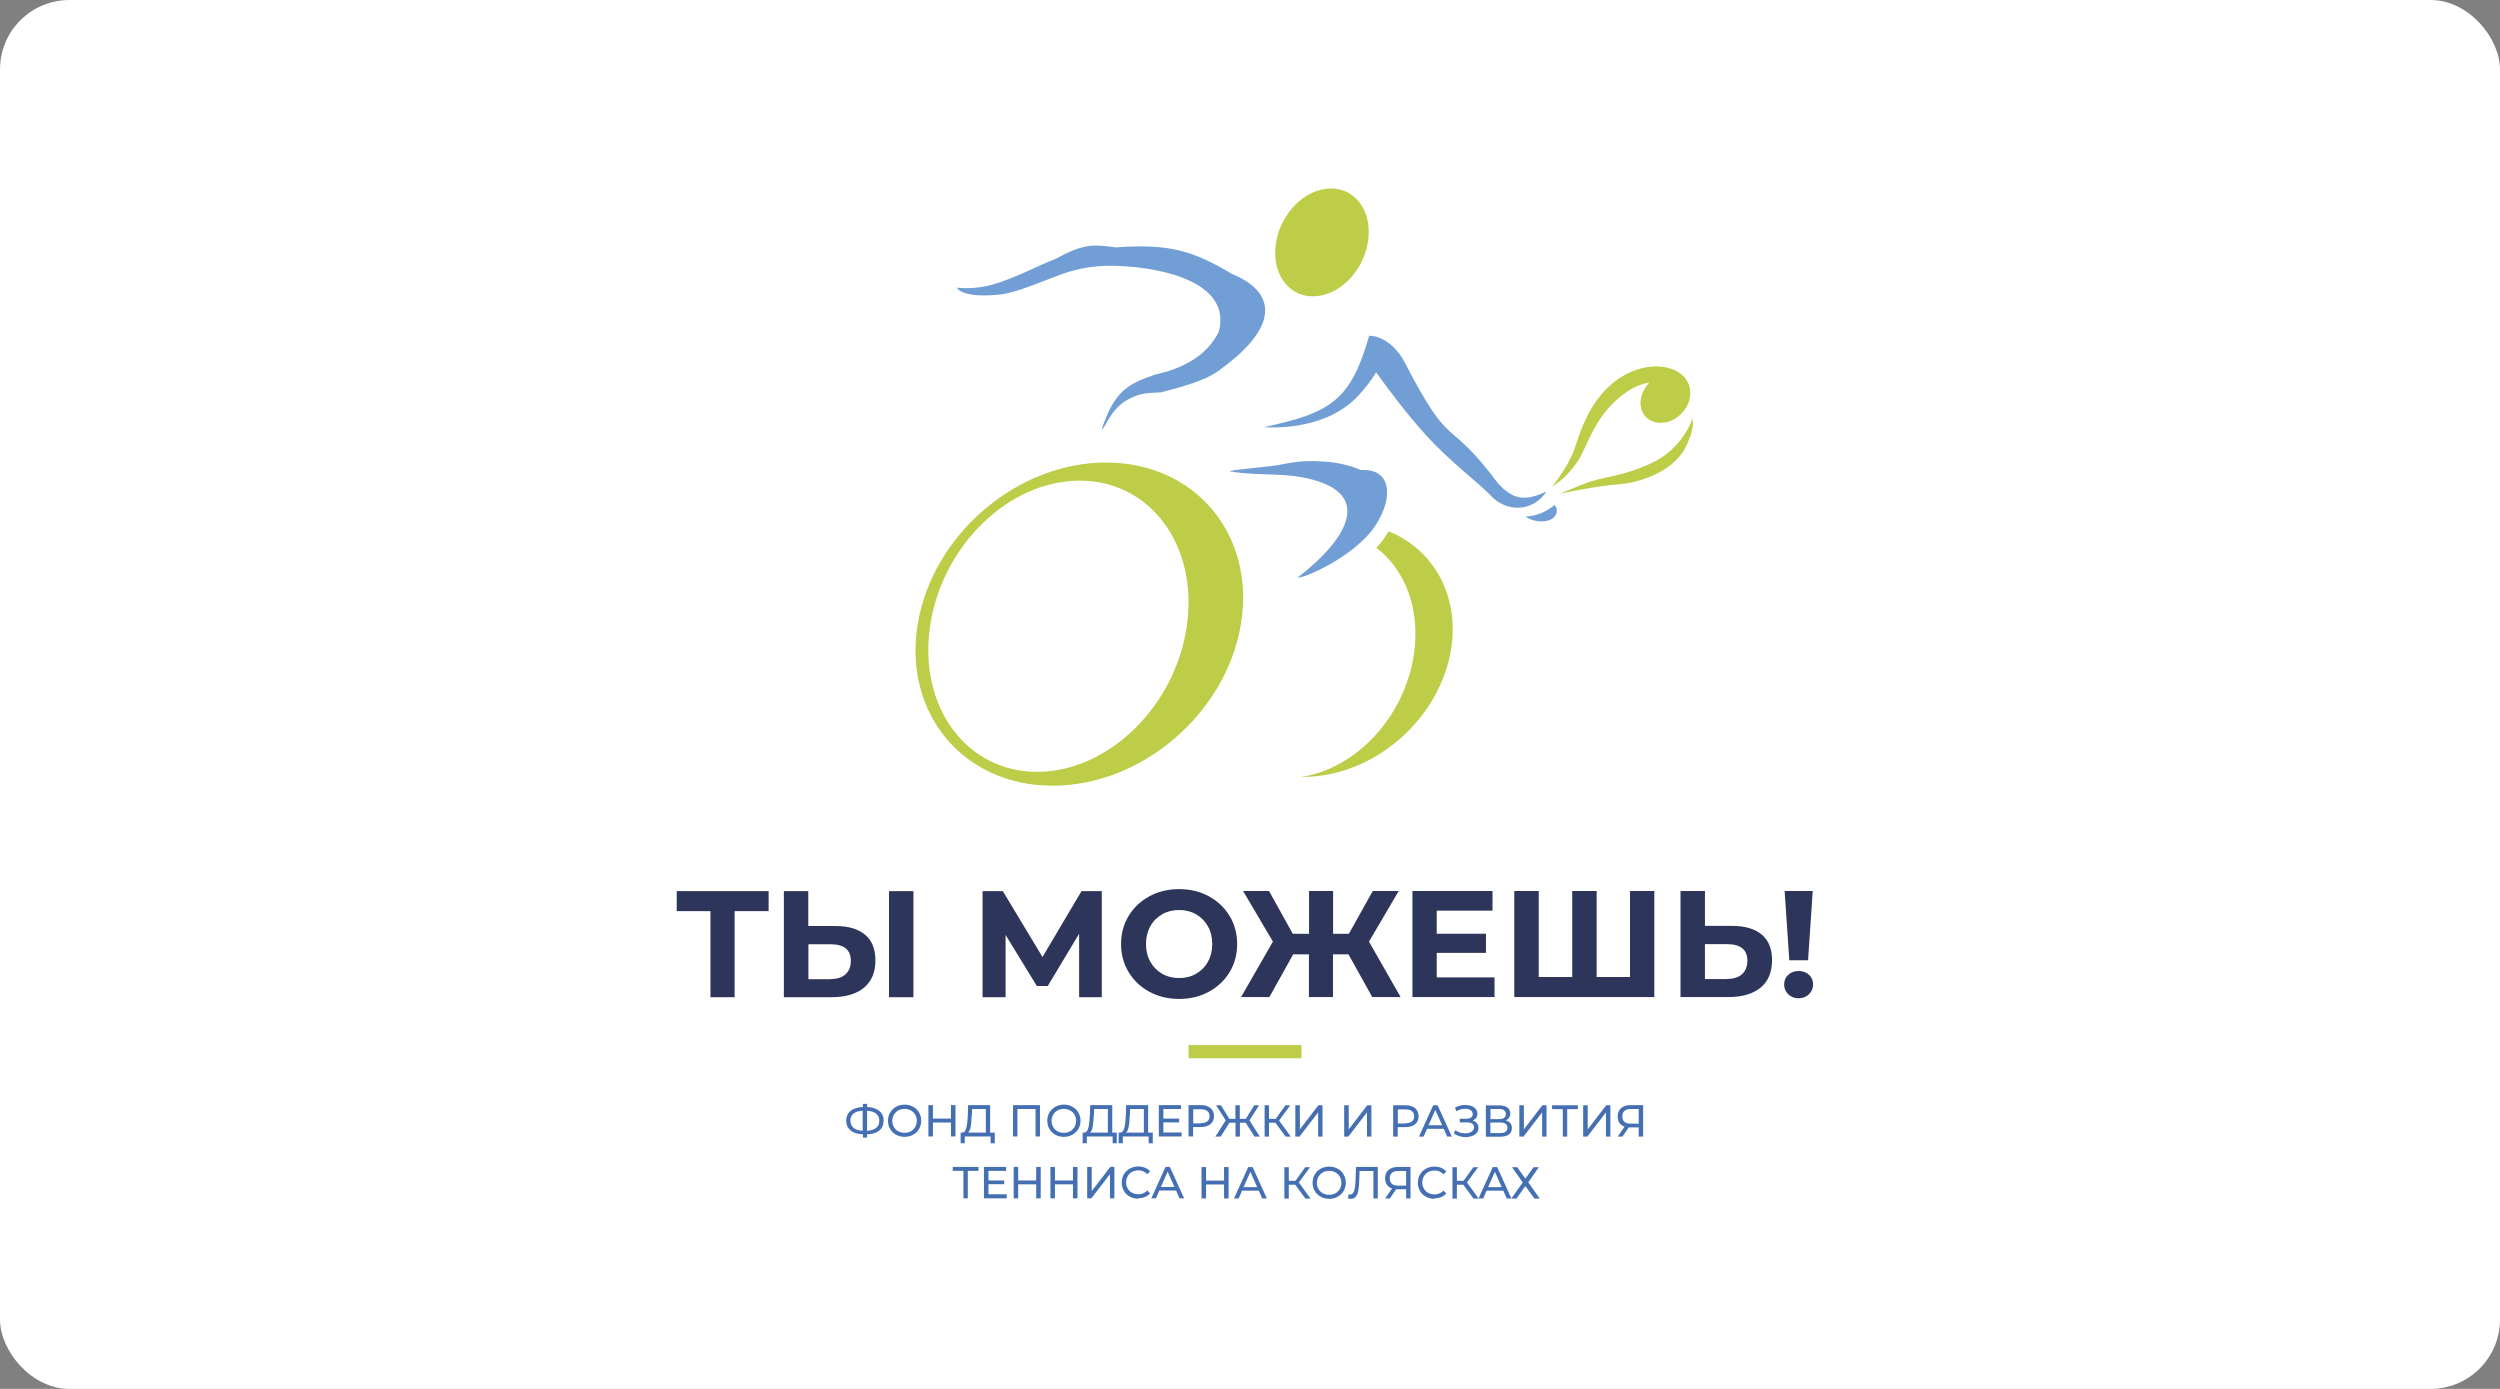 <?xml version="1.0" encoding="UTF-8"?> <svg xmlns="http://www.w3.org/2000/svg" width="360" height="200" viewBox="0 0 360 200" fill="none"><rect x="0" y="0" width="360" height="200" fill="#808080" stroke="none"/><rect width="360" height="200" rx="10" fill="white"></rect><mask id="mask0_178_5749" style="mask-type:luminance" maskUnits="userSpaceOnUse" x="15" y="8" width="329" height="184"><path d="M343.549 8H15V191.785H343.549V8Z" fill="white"></path></mask><g mask="url(#mask0_178_5749)"><path d="M218.476 168.079L219.655 169.73L220.833 168.079H221.595L220.072 170.256L221.722 172.595H220.96L219.655 170.8L218.367 172.595H217.624L219.274 170.274L217.733 168.079H218.476ZM216.246 170.945L215.267 168.732L214.288 170.945H216.228H216.246ZM216.463 171.453H214.07L213.58 172.577H212.909L214.958 168.061H215.593L217.642 172.577H216.971L216.481 171.453H216.463ZM210.734 170.6H209.791V172.595H209.156V168.079H209.791V170.038H210.752L212.166 168.079H212.855L211.241 170.274L212.928 172.595H212.184L210.716 170.6H210.734ZM206.545 172.632C206.092 172.632 205.693 172.523 205.33 172.323C204.968 172.124 204.678 171.852 204.478 171.489C204.279 171.144 204.17 170.745 204.17 170.31C204.17 169.875 204.279 169.476 204.478 169.131C204.678 168.786 204.968 168.496 205.33 168.297C205.693 168.097 206.11 167.988 206.563 167.988C206.908 167.988 207.234 168.043 207.524 168.17C207.814 168.297 208.068 168.46 208.268 168.696L207.851 169.095C207.506 168.732 207.089 168.551 206.581 168.551C206.255 168.551 205.947 168.623 205.675 168.768C205.403 168.913 205.185 169.131 205.04 169.385C204.895 169.657 204.805 169.947 204.805 170.274C204.805 170.6 204.877 170.89 205.04 171.162C205.185 171.434 205.403 171.634 205.675 171.779C205.947 171.924 206.255 171.997 206.581 171.997C207.089 171.997 207.506 171.815 207.851 171.453L208.268 171.852C208.068 172.087 207.814 172.269 207.524 172.378C207.234 172.505 206.908 172.559 206.545 172.559V172.632ZM200.127 169.675C200.127 170.002 200.217 170.274 200.417 170.455C200.616 170.636 200.906 170.727 201.287 170.727H202.484V168.623H201.323C200.942 168.623 200.634 168.714 200.435 168.895C200.235 169.077 200.127 169.331 200.127 169.675ZM203.118 168.061V172.577H202.484V171.253H201.233C201.233 171.253 201.106 171.253 201.051 171.253L200.145 172.577H199.456L200.453 171.144C200.127 171.035 199.891 170.854 199.709 170.6C199.546 170.346 199.456 170.038 199.456 169.675C199.456 169.167 199.619 168.768 199.945 168.478C200.272 168.188 200.725 168.043 201.269 168.043H203.082L203.118 168.061ZM198.404 168.061V172.577H197.769V168.623H195.775L195.738 169.947C195.72 170.564 195.666 171.072 195.593 171.471C195.521 171.852 195.394 172.142 195.213 172.341C195.049 172.541 194.814 172.632 194.524 172.632C194.397 172.632 194.252 172.632 194.125 172.577L194.179 171.997C194.179 171.997 194.324 172.015 194.379 172.015C194.56 172.015 194.705 171.942 194.832 171.797C194.941 171.652 195.031 171.434 195.086 171.126C195.14 170.836 195.176 170.437 195.194 169.947L195.267 168.043H198.44L198.404 168.061ZM191.405 172.051C191.731 172.051 192.04 171.979 192.293 171.834C192.565 171.688 192.765 171.471 192.928 171.217C193.073 170.945 193.164 170.655 193.164 170.328C193.164 170.002 193.091 169.711 192.928 169.439C192.783 169.167 192.565 168.968 192.293 168.823C192.021 168.678 191.731 168.605 191.405 168.605C191.079 168.605 190.77 168.678 190.498 168.823C190.226 168.968 190.027 169.185 189.864 169.439C189.719 169.711 189.628 170.002 189.628 170.328C189.628 170.655 189.701 170.945 189.864 171.217C190.009 171.489 190.226 171.688 190.498 171.834C190.77 171.979 191.06 172.051 191.405 172.051ZM191.405 172.632C190.952 172.632 190.535 172.523 190.172 172.323C189.809 172.124 189.519 171.852 189.32 171.489C189.102 171.144 189.012 170.745 189.012 170.31C189.012 169.875 189.12 169.476 189.32 169.131C189.537 168.786 189.809 168.496 190.172 168.297C190.535 168.097 190.952 167.988 191.405 167.988C191.858 167.988 192.257 168.097 192.638 168.297C193.001 168.496 193.291 168.768 193.49 169.131C193.69 169.476 193.798 169.875 193.798 170.31C193.798 170.745 193.69 171.144 193.49 171.489C193.291 171.833 193.001 172.106 192.638 172.323C192.275 172.523 191.858 172.632 191.405 172.632ZM186.527 170.6H185.585V172.595H184.95V168.079H185.585V170.038H186.546L187.96 168.079H188.649L187.035 170.274L188.721 172.595H187.978L186.509 170.6H186.527ZM181.033 170.945L180.054 168.732L179.075 170.945H181.015H181.033ZM181.251 171.453H178.858L178.368 172.577H177.697L179.746 168.061H180.381L182.43 172.577H181.759L181.269 171.453H181.251ZM176.918 168.061V172.577H176.265V170.564H173.672V172.577H173.019V168.061H173.672V170.002H176.265V168.061H176.918ZM169.121 170.927L168.142 168.714L167.163 170.927H169.103H169.121ZM169.338 171.434H166.945L166.455 172.559H165.785L167.833 168.043H168.468L170.517 172.559H169.846L169.357 171.434H169.338ZM163.899 172.613C163.446 172.613 163.047 172.505 162.684 172.305C162.321 172.106 162.031 171.833 161.832 171.471C161.632 171.126 161.524 170.727 161.524 170.292C161.524 169.857 161.632 169.458 161.832 169.113C162.031 168.768 162.321 168.478 162.684 168.279C163.047 168.079 163.464 167.97 163.917 167.97C164.262 167.97 164.588 168.025 164.878 168.152C165.168 168.279 165.422 168.442 165.621 168.678L165.204 169.077C164.86 168.714 164.443 168.533 163.935 168.533C163.609 168.533 163.301 168.605 163.029 168.75C162.757 168.895 162.539 169.113 162.394 169.367C162.249 169.639 162.158 169.929 162.158 170.256C162.158 170.582 162.231 170.872 162.394 171.144C162.539 171.416 162.757 171.616 163.029 171.761C163.301 171.906 163.609 171.979 163.935 171.979C164.443 171.979 164.86 171.797 165.204 171.434L165.621 171.834C165.422 172.069 165.168 172.251 164.878 172.359C164.588 172.486 164.262 172.541 163.899 172.541V172.613ZM156.574 168.043H157.208V171.525L159.874 168.043H160.472V172.559H159.837V169.077L157.154 172.559H156.555V168.043H156.574ZM155.159 168.043V172.559H154.507V170.546H151.914V172.559H151.261V168.043H151.914V169.983H154.507V168.043H155.159ZM149.865 168.043V172.559H149.212V170.546H146.619V172.559H145.966V168.043H146.619V169.983H149.212V168.043H149.865ZM144.969 171.997V172.559H141.687V168.043H144.879V168.605H142.34V169.983H144.607V170.528H142.34V171.979H144.969V171.997ZM140.908 168.605H139.366V172.559H138.732V168.605H137.191V168.043H140.908V168.605ZM233.616 160.77C233.616 161.096 233.707 161.368 233.906 161.532C234.106 161.713 234.396 161.804 234.777 161.804H235.973V159.7H234.813C234.432 159.7 234.124 159.79 233.924 159.972C233.725 160.153 233.616 160.407 233.616 160.752V160.77ZM236.608 159.156V163.672H235.973V162.348H234.722C234.722 162.348 234.595 162.348 234.541 162.348L233.634 163.672H232.945L233.942 162.239C233.616 162.13 233.38 161.949 233.199 161.695C233.036 161.441 232.945 161.133 232.945 160.77C232.945 160.262 233.108 159.863 233.435 159.573C233.761 159.283 234.214 159.137 234.758 159.137H236.572L236.608 159.156ZM227.995 159.156H228.63V162.638L231.295 159.156H231.894V163.672H231.259V160.189L228.575 163.672H227.977V159.156H227.995ZM227.216 159.718H225.674V163.672H225.04V159.718H223.498V159.156H227.216V159.718ZM218.802 159.156H219.437V162.638L222.102 159.156H222.701V163.672H222.066V160.189L219.383 163.672H218.784V159.156H218.802ZM216.028 163.164C216.717 163.164 217.062 162.91 217.062 162.384C217.062 162.13 216.971 161.931 216.808 161.822C216.627 161.695 216.373 161.64 216.028 161.64H214.614V163.164H216.028ZM214.614 161.151H215.865C216.173 161.151 216.427 161.096 216.59 160.969C216.753 160.842 216.844 160.661 216.844 160.425C216.844 160.189 216.753 160.008 216.59 159.881C216.427 159.754 216.191 159.7 215.883 159.7H214.632V161.169L214.614 161.151ZM216.79 161.332C217.098 161.405 217.334 161.532 217.479 161.731C217.642 161.912 217.714 162.166 217.714 162.457C217.714 162.856 217.569 163.146 217.279 163.363C216.989 163.581 216.572 163.69 216.028 163.69H213.961V159.174H215.901C216.391 159.174 216.79 159.283 217.062 159.482C217.334 159.682 217.479 159.972 217.479 160.334C217.479 160.588 217.424 160.788 217.297 160.969C217.17 161.133 217.007 161.278 216.772 161.35L216.79 161.332ZM212.003 161.332C212.293 161.405 212.511 161.55 212.674 161.731C212.837 161.931 212.909 162.148 212.909 162.42C212.909 162.692 212.819 162.928 212.656 163.128C212.492 163.327 212.257 163.472 211.985 163.581C211.695 163.69 211.405 163.744 211.06 163.744C210.752 163.744 210.462 163.708 210.172 163.617C209.881 163.527 209.609 163.4 209.356 163.218L209.573 162.747C209.773 162.91 209.99 163.019 210.244 163.091C210.498 163.164 210.734 163.2 210.988 163.2C211.35 163.2 211.658 163.128 211.894 162.964C212.148 162.819 212.257 162.602 212.257 162.33C212.257 162.094 212.166 161.931 211.985 161.804C211.803 161.677 211.531 161.622 211.205 161.622H210.208V161.096H211.169C211.459 161.096 211.677 161.042 211.84 160.915C212.003 160.788 212.075 160.625 212.075 160.425C212.075 160.189 211.967 160.008 211.767 159.863C211.55 159.718 211.296 159.663 210.969 159.663C210.752 159.663 210.552 159.7 210.335 159.754C210.117 159.808 209.918 159.899 209.718 160.026L209.519 159.5C209.755 159.373 209.99 159.283 210.244 159.21C210.498 159.137 210.752 159.119 211.006 159.119C211.332 159.119 211.622 159.174 211.876 159.264C212.148 159.355 212.347 159.5 212.511 159.7C212.674 159.881 212.746 160.117 212.746 160.371C212.746 160.607 212.692 160.806 212.565 160.969C212.438 161.133 212.257 161.278 212.039 161.35L212.003 161.332ZM207.669 162.039L206.69 159.827L205.711 162.039H207.651H207.669ZM207.887 162.547H205.494L205.004 163.672H204.333L206.382 159.156H207.017L209.066 163.672H208.395L207.905 162.547H207.887ZM202.375 161.749C202.792 161.749 203.1 161.658 203.318 161.495C203.535 161.314 203.644 161.078 203.644 160.752C203.644 160.425 203.535 160.171 203.318 160.008C203.1 159.827 202.792 159.754 202.375 159.754H201.287V161.785H202.375V161.749ZM202.393 159.156C202.973 159.156 203.445 159.301 203.771 159.573C204.097 159.845 204.279 160.244 204.279 160.733C204.279 161.223 204.116 161.604 203.771 161.894C203.427 162.166 202.973 162.311 202.393 162.311H201.269V163.672H200.616V159.156H202.375H202.393ZM193.581 159.156H194.215V162.638L196.881 159.156H197.479V163.672H196.845V160.189L194.161 163.672H193.563V159.156H193.581ZM186.546 159.156H187.18V162.638L189.846 159.156H190.444V163.672H189.809V160.189L187.126 163.672H186.527V159.156H186.546ZM183.681 161.677H182.738V163.672H182.103V159.156H182.738V161.114H183.699L185.113 159.156H185.802L184.188 161.35L185.875 163.672H185.131L183.663 161.677H183.681ZM179.402 161.677H178.549V163.672H177.915V161.677H177.044L175.775 163.672H175.014L176.501 161.332L175.122 159.156H175.812L177.026 161.114H177.897V159.156H178.531V161.114H179.402L180.616 159.156H181.305L179.927 161.332L181.414 163.672H180.653L179.383 161.677H179.402ZM172.91 161.731C173.327 161.731 173.636 161.64 173.853 161.477C174.071 161.296 174.18 161.06 174.18 160.733C174.18 160.407 174.071 160.153 173.853 159.99C173.636 159.809 173.327 159.736 172.91 159.736H171.822V161.767H172.91V161.731ZM172.929 159.137C173.509 159.137 173.98 159.283 174.307 159.555C174.633 159.827 174.814 160.226 174.814 160.715C174.814 161.205 174.651 161.586 174.307 161.876C173.962 162.148 173.509 162.293 172.929 162.293H171.804V163.654H171.152V159.137H172.91H172.929ZM170.154 163.091V163.654H166.873V159.137H170.064V159.7H167.525V161.078H169.792V161.622H167.525V163.073H170.154V163.091ZM162.684 160.643C162.666 161.278 162.612 161.804 162.539 162.221C162.466 162.638 162.34 162.928 162.158 163.091H164.715V159.7H162.738L162.702 160.643H162.684ZM166.002 163.091V164.633H165.404V163.654H161.687V164.633H161.088V163.091H161.306C161.596 163.091 161.796 162.856 161.904 162.42C162.013 161.985 162.086 161.386 162.122 160.588L162.158 159.137H165.331V163.091H166.002ZM157.498 160.643C157.48 161.278 157.426 161.804 157.353 162.221C157.281 162.638 157.154 162.928 156.972 163.091H159.529V159.7H157.553L157.516 160.643H157.498ZM160.816 163.091V164.633H160.218V163.654H156.501V164.633H155.903V163.091H156.12C156.41 163.091 156.61 162.856 156.719 162.42C156.827 161.985 156.9 161.386 156.936 160.588L156.991 159.137H160.164V163.091H160.835H160.816ZM153.201 163.128C153.527 163.128 153.836 163.055 154.09 162.91C154.362 162.765 154.561 162.547 154.724 162.293C154.869 162.021 154.96 161.731 154.96 161.405C154.96 161.078 154.887 160.788 154.724 160.516C154.579 160.244 154.362 160.044 154.09 159.899C153.818 159.754 153.527 159.682 153.201 159.682C152.875 159.682 152.566 159.754 152.294 159.899C152.023 160.044 151.823 160.262 151.66 160.516C151.515 160.788 151.424 161.078 151.424 161.405C151.424 161.731 151.497 162.021 151.66 162.293C151.805 162.565 152.023 162.765 152.294 162.91C152.566 163.055 152.857 163.128 153.201 163.128ZM153.201 163.708C152.748 163.708 152.331 163.617 151.968 163.4C151.605 163.2 151.315 162.928 151.116 162.565C150.916 162.221 150.808 161.822 150.808 161.386C150.808 160.951 150.916 160.552 151.116 160.208C151.333 159.863 151.605 159.573 151.968 159.373C152.331 159.174 152.748 159.065 153.201 159.065C153.654 159.065 154.053 159.174 154.434 159.373C154.797 159.573 155.087 159.845 155.286 160.208C155.486 160.552 155.594 160.951 155.594 161.386C155.594 161.822 155.486 162.221 155.286 162.565C155.087 162.91 154.797 163.182 154.434 163.4C154.071 163.599 153.654 163.708 153.201 163.708ZM149.756 159.137V163.654H149.121V159.7H146.51V163.654H145.876V159.137H149.774H149.756ZM139.929 160.643C139.91 161.278 139.856 161.804 139.783 162.221C139.711 162.638 139.584 162.928 139.403 163.091H141.959V159.7H139.983L139.947 160.643H139.929ZM143.247 163.091V164.633H142.648V163.654H138.931V164.633H138.333V163.091H138.551C138.841 163.091 139.04 162.856 139.149 162.42C139.258 161.985 139.33 161.386 139.366 160.588L139.403 159.137H142.576V163.091H143.247ZM137.59 159.137V163.654H136.937V161.64H134.344V163.654H133.691V159.137H134.344V161.078H136.937V159.137H137.59ZM130.264 163.128C130.591 163.128 130.899 163.055 131.153 162.91C131.425 162.765 131.624 162.547 131.787 162.293C131.932 162.021 132.023 161.731 132.023 161.405C132.023 161.078 131.951 160.788 131.787 160.516C131.642 160.244 131.425 160.044 131.153 159.899C130.881 159.754 130.591 159.682 130.264 159.682C129.938 159.682 129.63 159.754 129.358 159.899C129.086 160.044 128.886 160.262 128.723 160.516C128.578 160.788 128.487 161.078 128.487 161.405C128.487 161.731 128.56 162.021 128.723 162.293C128.868 162.565 129.086 162.765 129.358 162.91C129.63 163.055 129.92 163.128 130.264 163.128ZM130.264 163.708C129.811 163.708 129.394 163.617 129.031 163.4C128.669 163.2 128.379 162.928 128.179 162.565C127.962 162.221 127.871 161.822 127.871 161.386C127.871 160.951 127.98 160.552 128.179 160.208C128.397 159.863 128.669 159.573 129.031 159.373C129.394 159.174 129.811 159.065 130.264 159.065C130.718 159.065 131.116 159.174 131.497 159.373C131.86 159.573 132.15 159.845 132.349 160.208C132.549 160.552 132.658 160.951 132.658 161.386C132.658 161.822 132.549 162.221 132.349 162.565C132.15 162.91 131.86 163.182 131.497 163.4C131.135 163.599 130.718 163.708 130.264 163.708ZM122.468 161.386C122.468 161.822 122.613 162.166 122.921 162.42C123.229 162.674 123.664 162.801 124.226 162.837V159.935C123.646 159.972 123.211 160.117 122.903 160.353C122.594 160.607 122.449 160.933 122.449 161.386H122.468ZM124.843 162.837C125.423 162.801 125.858 162.656 126.166 162.42C126.475 162.166 126.62 161.822 126.62 161.386C126.62 160.951 126.475 160.607 126.166 160.371C125.858 160.117 125.423 159.99 124.861 159.954V162.856L124.843 162.837ZM127.236 161.386C127.236 161.985 127.037 162.457 126.62 162.801C126.203 163.146 125.623 163.327 124.861 163.345V163.817H124.263V163.345C123.501 163.309 122.903 163.128 122.486 162.783C122.069 162.438 121.851 161.985 121.851 161.386C121.851 160.788 122.069 160.316 122.486 159.972C122.903 159.627 123.501 159.446 124.263 159.409V158.956H124.861V159.409C125.623 159.446 126.203 159.627 126.62 159.972C127.037 160.316 127.254 160.788 127.254 161.368L127.236 161.386Z" fill="#4470B3"></path><path d="M259.001 143.757C258.402 143.757 257.913 143.558 257.514 143.177C257.115 142.796 256.916 142.324 256.916 141.762C256.916 141.2 257.115 140.746 257.496 140.384C257.895 140.021 258.384 139.821 259.001 139.821C259.617 139.821 260.107 140.003 260.506 140.384C260.905 140.746 261.086 141.218 261.086 141.762C261.086 142.306 260.886 142.778 260.488 143.177C260.089 143.558 259.581 143.757 259.001 143.757ZM256.97 128.304H261.032L260.361 138.28H257.659L256.988 128.304H256.97ZM248.702 140.964C249.627 140.964 250.334 140.746 250.841 140.293C251.349 139.84 251.621 139.187 251.621 138.334C251.621 136.756 250.642 135.958 248.702 135.958H245.511V140.982H248.702V140.964ZM249.409 133.328C251.277 133.328 252.691 133.745 253.688 134.58C254.685 135.414 255.175 136.629 255.175 138.262C255.175 139.985 254.631 141.309 253.525 142.216C252.419 143.122 250.878 143.576 248.883 143.576H241.993V128.304H245.511V133.328H249.391H249.409ZM238.222 128.304V143.576H218.059V128.304H221.577V140.692H226.4V128.304H229.917V140.692H234.722V128.304H238.24H238.222ZM215.212 140.746V143.576H203.39V128.304H214.922V131.134H206.89V134.453H213.979V137.21H206.89V140.746H215.194H215.212ZM194.179 137.427H191.949V143.576H188.486V137.427H186.219L182.793 143.576H178.713L183.3 135.595L179.003 128.304H182.738L186.165 134.471H188.504V128.304H191.967V134.471H194.234L197.679 128.304H201.414L197.135 135.595L201.686 143.576H197.606L194.179 137.427ZM169.792 140.837C170.699 140.837 171.514 140.638 172.24 140.22C172.965 139.803 173.545 139.223 173.944 138.479C174.361 137.736 174.561 136.901 174.561 135.94C174.561 134.979 174.361 134.144 173.944 133.401C173.527 132.657 172.965 132.077 172.24 131.66C171.514 131.243 170.699 131.043 169.792 131.043C168.885 131.043 168.069 131.243 167.344 131.66C166.619 132.077 166.039 132.657 165.64 133.401C165.223 134.144 165.023 134.979 165.023 135.94C165.023 136.901 165.223 137.736 165.64 138.479C166.057 139.223 166.619 139.803 167.344 140.22C168.069 140.638 168.885 140.837 169.792 140.837ZM169.792 143.848C168.214 143.848 166.782 143.503 165.513 142.814C164.244 142.125 163.246 141.182 162.521 139.985C161.796 138.788 161.433 137.427 161.433 135.94C161.433 134.453 161.796 133.093 162.521 131.895C163.246 130.698 164.244 129.755 165.513 129.066C166.782 128.377 168.214 128.032 169.792 128.032C171.369 128.032 172.802 128.377 174.071 129.066C175.34 129.755 176.338 130.698 177.063 131.895C177.788 133.093 178.151 134.453 178.151 135.94C178.151 137.427 177.788 138.788 177.063 139.985C176.338 141.182 175.34 142.125 174.071 142.814C172.802 143.503 171.388 143.848 169.792 143.848ZM155.395 143.594V134.453L150.88 141.98H149.303L144.806 134.634V143.594H141.488V128.322H144.407L150.119 137.808L155.74 128.322H158.659V143.594H155.359H155.395ZM128.016 128.322H131.534V143.594H128.016V128.322ZM119.603 140.982C120.528 140.982 121.235 140.765 121.742 140.311C122.25 139.858 122.522 139.205 122.522 138.352C122.522 136.774 121.543 135.976 119.603 135.976H116.412V141H119.603V140.982ZM120.292 133.346C122.16 133.346 123.574 133.764 124.571 134.598C125.568 135.432 126.058 136.647 126.058 138.28C126.058 140.003 125.514 141.327 124.408 142.234C123.302 143.141 121.761 143.594 119.766 143.594H112.876V128.322H116.394V133.346H120.274H120.292ZM110.664 131.206H105.786V143.594H102.305V131.206H97.446V128.322H110.682V131.206H110.664Z" fill="#2E355A"></path><path fill-rule="evenodd" clip-rule="evenodd" d="M158.641 61.849C160.509 56.118 162.648 55.211 166.401 53.923C170.409 53.052 173.835 51.166 175.504 47.775C177.371 40.81 167.779 38.525 160.871 38.289C158.061 38.18 155.504 38.543 152.875 39.486C149.974 40.538 146.311 42.188 143.918 42.424C138.442 42.986 137.699 41.426 137.844 41.426C139.222 41.572 141.107 41.499 142.884 40.991C146.184 40.066 149.575 38.198 151.932 37.309C155.976 35.115 157.281 35.151 160.654 35.623C168.487 35.042 171.932 36.185 177.371 39.431C183.953 42.116 184.007 47.067 176.138 52.889C175.467 53.451 174.833 53.85 174.107 54.213C172.512 55.011 170.409 55.664 167.199 56.498C164.969 56.607 164.099 56.607 162.322 57.587C159.874 58.947 159.112 61.813 158.641 61.831M186.89 83.142C194.179 77.538 198.241 70.609 187.253 68.687C184.171 68.143 180.417 68.469 177.027 67.871C177.734 67.617 180.073 67.472 183.065 67.109C185.458 66.819 186.836 66.166 190.843 66.474C192.548 66.601 194.415 67 195.974 67.689C200.253 67.399 200.797 71.48 198.078 75.651C195.086 80.24 187.326 83.487 186.89 83.142ZM197.135 48.337C197.135 48.337 197.098 48.572 197.08 48.627C194.415 57.804 191.442 59.473 182.013 61.504C182.013 61.504 190.734 62.375 195.703 56.861C196.736 55.719 197.57 54.612 198.168 53.615C199.601 55.61 202.339 59.364 205.457 62.792C208.83 66.492 212.982 69.576 214.578 71.28C216.953 73.892 220.779 73.711 222.683 70.791C219.89 72.024 218.168 72.224 215.774 69.684C208.177 59.473 209.265 65.658 202.248 52.127C201.106 49.933 199.129 48.427 197.334 48.355C197.225 48.355 197.262 48.355 197.153 48.355L197.135 48.337ZM219.655 74.382C221.341 74.309 222.719 73.656 223.861 72.713C224.514 73.493 224.115 74.509 223.172 74.871C222.247 75.234 220.869 75.18 219.655 74.382Z" fill="#719FD5"></path><path fill-rule="evenodd" clip-rule="evenodd" d="M155.468 69.213C165.676 69.213 172.584 78.59 170.898 90.18C169.212 101.751 159.565 111.146 149.357 111.146C139.149 111.146 132.241 101.769 133.927 90.18C135.613 78.608 145.259 69.213 155.468 69.213ZM199.963 76.504C206.418 79.116 210.226 85.79 208.938 93.589C207.27 103.674 197.733 111.872 187.652 111.872C187.543 111.872 187.452 111.872 187.343 111.872C195.231 110.729 202.284 103.257 203.608 94.188C204.551 87.695 202.32 82 198.186 78.88C198.712 78.336 199.165 77.774 199.546 77.175C199.691 76.939 199.836 76.722 199.963 76.504ZM191.079 27.171C194.777 26.79 197.461 29.946 197.062 34.226C196.663 38.507 193.345 42.279 189.646 42.642C185.947 43.023 183.264 39.867 183.663 35.587C184.062 31.306 187.38 27.534 191.079 27.171ZM237.532 55.084C235.846 55.356 234.196 56.227 232.437 57.913C229.754 60.489 228.847 63.3 227.614 65.731C227.397 66.166 226.907 66.873 226.309 67.599C225.438 68.669 224.514 69.467 223.498 70.029C223.498 69.993 225.71 67.562 226.78 64.479C227.433 62.611 227.614 61.813 228.593 59.854C233.489 50.096 244.187 51.62 243.353 57.17C243.063 59.147 241.231 60.815 239.273 60.888C237.315 60.979 235.973 59.437 236.281 57.478C236.426 56.571 236.88 55.737 237.514 55.084H237.532ZM243.715 60.289C243.715 60.289 242.374 64.624 237.696 66.746C233.018 68.868 231.241 68.415 227.904 69.757L224.568 71.099C224.568 71.099 229.808 69.993 232.909 69.757C236.027 69.539 240.47 68.088 242.482 64.86C244.241 61.632 243.715 60.289 243.715 60.289ZM171.152 150.486H187.416V152.39H171.152V150.486ZM159.275 66.601C172.131 66.601 180.816 77.03 178.694 89.871C176.573 102.731 164.425 113.141 151.569 113.141C138.714 113.141 130.029 102.712 132.15 89.871C134.271 77.012 146.42 66.601 159.275 66.601Z" fill="#BDCD48"></path></g></svg> 